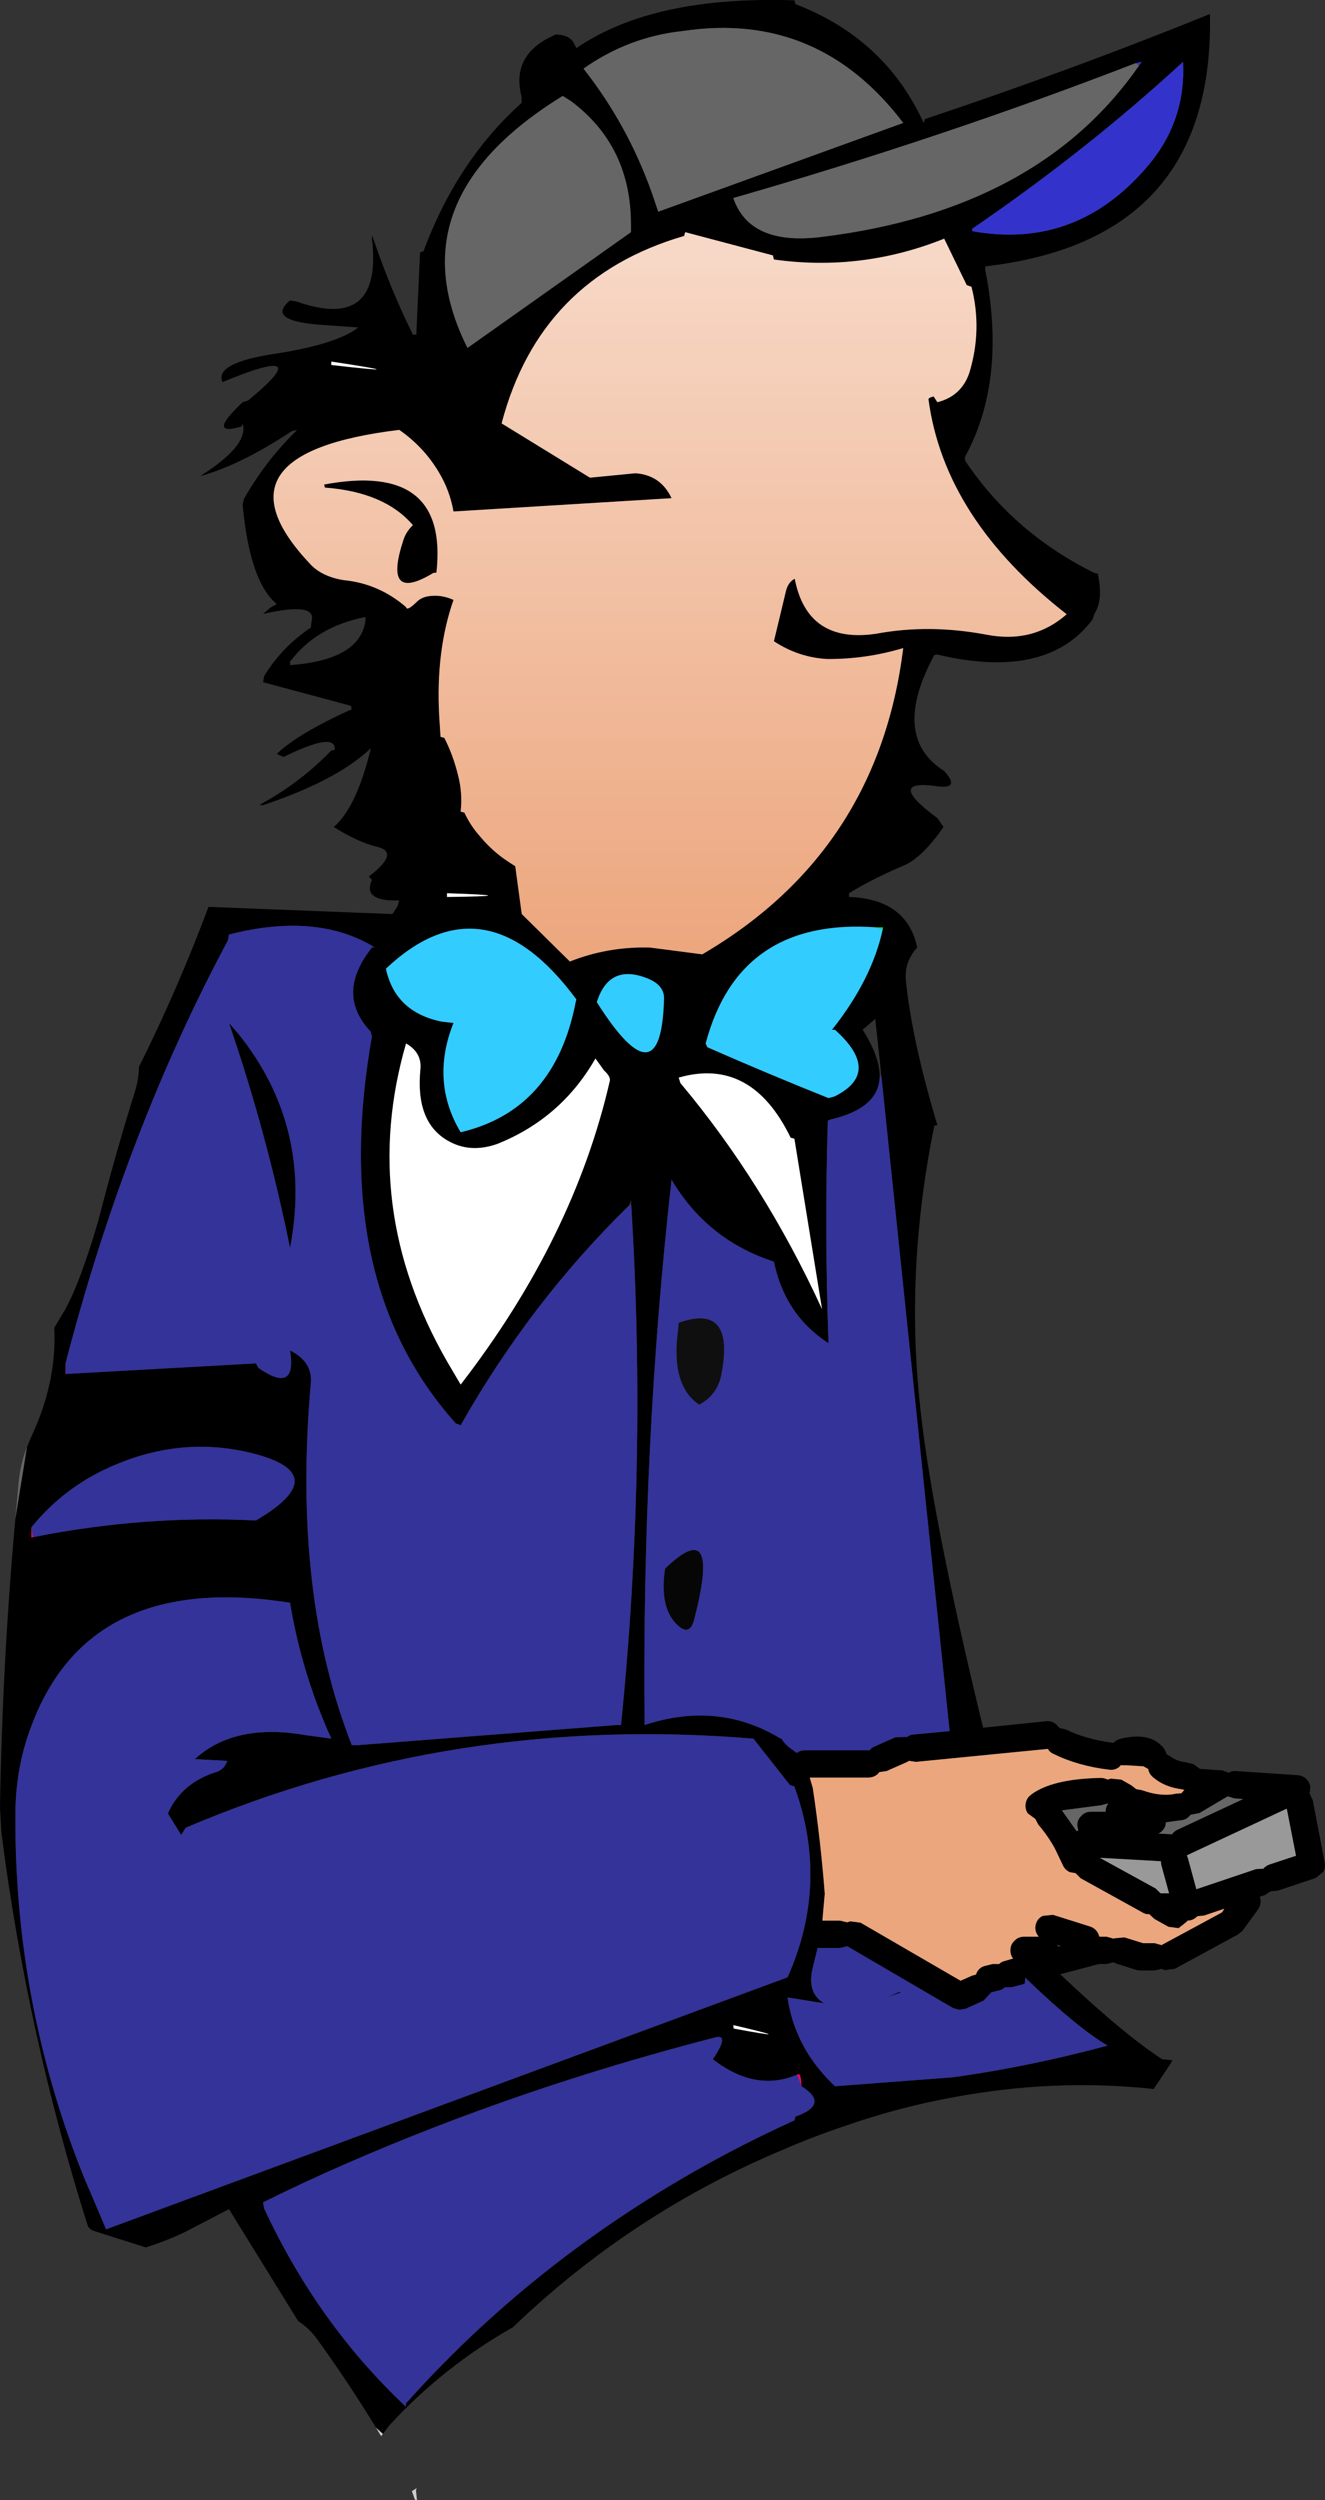 <?xml version="1.0" encoding="UTF-8" standalone="no"?>
<svg xmlns:xlink="http://www.w3.org/1999/xlink" height="366.1px" width="194.15px" xmlns="http://www.w3.org/2000/svg">
  <rect width="100%" height="100%" fill="#333333" stroke="none"/>
  <g transform="matrix(1.0, 0.0, 0.0, 1.0, 84.5, 186.35)">
    <path d="M-75.05 5.6 Q-73.85 3.4 -72.95 1.0 -70.85 -4.5 -69.4 -10.25 -67.25 -18.45 -64.7 -26.6 -64.15 -28.45 -64.15 -30.1 -58.5 -41.4 -53.95 -53.55 L-27.0 -52.5 -26.25 -53.65 -26.0 -54.5 Q-31.45 -54.3 -30.0 -57.5 L-30.45 -58.0 Q-25.8 -61.55 -29.25 -62.35 -32.0 -63.0 -35.6 -65.25 -32.25 -68.1 -30.15 -76.8 -35.05 -72.1 -45.95 -68.45 L-46.45 -68.45 -46.1 -68.7 Q-40.45 -71.8 -35.95 -76.45 L-35.45 -76.55 -35.45 -76.7 Q-35.45 -79.2 -42.95 -75.5 L-43.95 -75.95 Q-40.9 -78.9 -32.95 -82.5 L-33.1 -83.0 -45.95 -86.45 -45.8 -87.35 Q-43.15 -91.65 -38.95 -94.45 L-38.85 -95.4 Q-38.05 -98.25 -45.95 -96.45 L-44.9 -97.35 -43.95 -97.9 Q-47.9 -101.15 -48.95 -112.45 L-48.75 -113.3 Q-45.7 -118.65 -41.5 -122.85 L-40.95 -123.4 -41.65 -123.25 -41.85 -123.15 Q-49.1 -118.35 -55.05 -116.65 L-55.15 -116.65 -55.05 -116.7 Q-48.45 -120.9 -48.85 -123.9 L-48.95 -124.35 -49.1 -123.9 Q-54.35 -122.35 -48.95 -127.45 L-48.15 -127.7 Q-37.75 -136.25 -51.9 -130.4 -53.15 -133.25 -43.85 -134.6 -35.05 -136.0 -32.0 -138.4 L-37.0 -138.75 Q-45.7 -139.3 -42.0 -142.35 L-41.05 -142.2 Q-28.4 -137.75 -30.0 -151.4 L-30.0 -151.9 -29.8 -151.4 Q-27.4 -144.25 -24.0 -137.35 L-23.5 -137.35 -22.95 -149.4 -22.45 -149.55 Q-17.5 -162.85 -8.05 -171.3 L-8.1 -172.3 Q-9.65 -178.5 -3.05 -181.3 -1.1 -181.25 -0.45 -180.1 L-0.05 -179.3 Q11.2 -187.0 31.9 -186.3 L32.05 -185.75 Q45.05 -180.75 50.7 -168.65 L50.85 -168.35 51.0 -168.8 51.0 -168.9 Q72.55 -176.1 92.8 -184.3 L92.8 -183.35 Q93.0 -151.15 59.9 -147.35 59.8 -146.9 59.95 -146.4 62.95 -130.5 56.9 -119.45 56.8 -118.95 57.15 -118.55 64.15 -108.25 75.85 -102.45 L76.35 -102.35 Q77.2 -98.5 75.85 -96.45 L75.6 -95.65 Q68.9 -86.7 52.85 -90.5 52.35 -90.5 52.3 -90.25 46.0 -78.4 53.85 -73.45 56.25 -70.8 52.95 -71.2 45.0 -72.35 52.85 -66.55 L53.75 -65.25 Q50.85 -61.05 48.25 -59.75 43.5 -57.75 39.9 -55.55 L39.9 -55.0 Q48.4 -54.7 49.9 -47.6 47.95 -45.5 48.25 -42.65 49.15 -33.9 52.85 -21.6 L52.4 -21.5 Q48.25 -1.1 50.2 18.4 51.7 34.3 59.55 66.65 L68.8 65.7 Q69.6 65.6 70.25 66.15 L70.75 66.7 71.65 66.9 Q74.65 68.35 78.5 68.85 L78.7 68.85 Q79.1 68.4 79.75 68.25 83.85 67.3 85.75 69.35 86.25 69.8 86.4 70.5 L87.0 70.85 Q87.85 71.5 89.1 71.7 L89.0 71.65 90.4 72.0 91.35 72.7 91.65 72.7 94.6 72.9 95.55 73.25 Q96.0 72.95 96.6 73.0 L105.65 73.6 Q106.3 73.65 106.85 74.1 107.35 74.55 107.5 75.25 L107.4 76.3 107.85 77.25 109.6 86.35 Q109.75 87.1 109.4 87.75 L108.3 88.65 102.75 90.5 101.7 90.6 100.85 91.15 100.1 91.4 100.2 91.75 Q100.3 92.55 99.85 93.25 L97.55 96.4 96.85 96.95 87.65 101.95 86.15 102.15 85.7 101.95 84.7 102.2 82.65 102.2 82.1 102.15 79.1 101.2 78.65 101.0 77.65 101.25 76.55 101.25 70.85 102.75 Q80.15 111.55 85.8 115.2 L86.8 115.3 87.3 115.35 86.95 115.95 84.55 119.55 Q70.0 118.0 55.3 120.75 47.2 122.2 39.05 125.05 34.6 126.55 30.45 128.35 8.15 137.65 -9.35 154.45 -19.45 160.15 -27.35 168.7 L-28.4 170.05 -29.4 169.15 Q-33.4 162.6 -37.95 156.3 -39.15 154.6 -40.8 153.55 L-50.95 137.15 -57.5 140.55 Q-60.25 141.85 -63.15 142.75 L-70.7 140.35 Q-71.45 140.1 -71.65 139.55 -80.5 111.55 -84.3 82.0 L-84.5 78.25 Q-84.15 57.15 -82.25 36.05 L-80.55 25.55 -79.85 23.9 Q-76.15 15.95 -76.55 8.1 L-75.1 5.65 -75.0 5.6 -75.05 5.6 M-2.05 -172.3 Q-26.85 -157.05 -16.0 -135.4 L7.95 -152.35 7.95 -153.35 Q8.0 -164.95 -0.85 -171.55 L-2.05 -172.3 M-35.95 -133.4 L-35.95 -132.9 Q-22.7 -131.4 -35.95 -133.4 M-34.15 -101.4 Q-29.0 -100.9 -25.0 -97.45 -24.9 -96.8 -23.5 -98.15 -22.65 -99.05 -21.1 -99.1 -19.6 -99.2 -18.05 -98.5 -20.65 -91.05 -20.15 -81.6 L-19.95 -78.45 -19.4 -78.3 Q-18.15 -75.9 -17.4 -72.9 -16.7 -70.25 -17.0 -67.5 L-16.45 -67.35 Q-15.55 -65.4 -14.1 -63.8 -12.35 -61.7 -10.15 -60.25 L-9.0 -59.5 -8.05 -52.5 -1.0 -45.55 Q4.55 -47.75 10.7 -47.6 L18.4 -46.6 Q44.15 -61.65 47.85 -91.45 42.35 -89.8 36.65 -89.85 32.45 -90.1 28.9 -92.45 L30.7 -99.95 Q31.05 -101.15 31.95 -101.6 33.8 -92.05 43.9 -93.55 51.65 -95.0 60.1 -93.4 66.9 -92.1 71.8 -96.4 53.9 -110.35 51.55 -127.85 51.5 -128.1 52.3 -128.3 L52.85 -127.45 Q56.4 -128.35 57.55 -131.8 59.45 -138.1 57.85 -144.35 L57.15 -144.6 53.85 -151.4 Q41.75 -146.55 28.9 -148.35 L28.75 -148.95 15.9 -152.35 15.75 -151.8 Q-5.4 -145.65 -11.0 -124.35 L1.95 -116.4 8.6 -117.05 Q12.3 -116.8 13.9 -113.4 L-18.05 -111.45 Q-18.6 -114.55 -20.2 -117.2 -22.4 -120.9 -26.0 -123.4 -54.45 -119.95 -38.95 -103.65 -37.25 -101.9 -34.15 -101.4 M-24.0 -109.45 Q-28.15 -114.3 -36.9 -114.95 L-37.0 -115.4 Q-18.75 -118.8 -20.55 -102.5 L-21.0 -102.45 Q-28.45 -97.95 -25.4 -107.25 -25.0 -108.5 -24.0 -109.45 M-30.95 -96.0 Q-38.15 -94.6 -42.0 -89.45 L-42.0 -88.95 Q-31.7 -89.7 -30.95 -95.5 L-30.95 -96.0 M-19.0 -55.55 L-19.0 -55.0 Q-6.95 -55.15 -19.0 -55.55 M-50.95 -36.55 L-49.6 -35.0 Q-38.6 -21.35 -42.0 -3.6 -45.4 -20.4 -50.95 -36.55 M-18.05 -36.55 Q-21.45 -28.0 -17.0 -20.55 -3.2 -23.8 -0.15 -39.6 L-0.05 -40.0 Q-13.45 -58.15 -27.95 -44.5 -26.6 -38.15 -19.8 -36.75 L-18.05 -36.55 M-25.0 -33.55 Q-31.95 -9.6 -19.0 13.0 L-17.0 16.4 Q-0.45 -5.0 4.85 -28.05 5.0 -28.7 4.0 -29.6 L2.75 -31.35 Q-2.25 -22.6 -11.6 -18.85 -15.65 -17.4 -18.95 -19.35 -23.65 -22.1 -22.9 -29.75 -22.65 -32.2 -25.0 -33.55 M7.7 -9.85 Q-6.7 4.2 -17.0 22.35 L-17.7 22.1 Q-36.35 1.35 -30.0 -34.6 L-30.2 -35.3 Q-35.4 -40.8 -30.0 -47.6 L-29.5 -47.6 -29.9 -47.8 Q-38.3 -52.75 -50.95 -49.5 L-51.1 -48.65 Q-66.05 -20.75 -74.9 13.3 L-74.9 14.85 -74.85 14.85 -47.0 13.3 -46.65 13.95 Q-40.95 17.9 -42.0 11.4 -38.7 13.05 -38.95 16.15 -41.7 46.95 -32.95 69.2 L-32.0 69.2 5.9 66.25 6.5 66.25 Q10.35 28.15 8.0 -9.85 L7.95 -10.65 7.7 -9.85 M88.85 -177.3 Q74.85 -164.4 57.95 -152.85 L57.95 -152.5 Q73.4 -149.7 83.9 -162.3 89.3 -168.85 88.85 -177.3 M82.4 -176.75 L82.8 -177.3 81.9 -177.1 Q53.6 -166.15 22.95 -157.35 25.35 -150.35 35.85 -151.65 67.7 -155.55 82.4 -176.75 M11.95 -155.35 L47.85 -168.35 Q35.35 -184.8 15.5 -181.8 7.6 -180.95 1.0 -176.3 7.45 -168.1 11.0 -158.15 L11.95 -155.35 M44.85 -50.3 L44.9 -50.55 43.9 -50.55 Q23.8 -52.0 18.9 -33.55 L19.15 -33.0 Q27.9 -29.15 36.9 -25.55 L37.8 -25.8 Q44.8 -29.3 37.85 -35.55 L37.4 -35.55 37.6 -35.8 Q43.3 -43.05 44.85 -50.3 M15.2 -27.75 Q27.45 -13.15 35.95 5.35 L31.9 -19.6 31.35 -19.75 Q25.6 -31.6 14.95 -28.55 L15.2 -27.75 M12.8 -40.25 Q12.75 -42.25 10.05 -43.2 4.7 -45.15 2.95 -39.6 12.45 -24.6 12.8 -40.25 M44.4 -28.7 Q44.3 -24.05 37.15 -22.4 L36.8 -22.25 Q36.3 -6.4 36.9 10.35 30.5 6.2 28.9 -1.6 19.15 -4.75 13.9 -13.6 9.55 24.95 9.95 66.25 20.75 62.7 29.9 68.25 L30.0 68.2 Q30.4 69.05 31.65 69.9 L32.25 70.35 Q32.75 69.95 33.45 69.95 L42.7 69.95 42.95 69.95 Q43.2 69.55 43.75 69.35 L46.7 68.05 48.25 68.0 48.35 68.05 Q48.75 67.7 49.3 67.65 L54.65 67.15 44.65 -28.75 44.65 -28.8 43.75 -37.15 41.9 -35.55 Q44.4 -31.65 44.4 -28.7 M84.45 73.9 Q83.85 73.4 83.75 72.7 L83.05 72.3 80.6 72.15 79.7 72.15 79.5 72.4 Q78.85 72.9 78.05 72.8 73.45 72.25 69.9 70.5 69.3 70.25 69.05 69.75 L49.7 71.65 48.7 71.5 48.35 71.7 45.4 73.0 44.35 73.15 44.15 73.4 Q43.55 73.95 42.7 73.95 L34.15 73.95 34.6 75.5 Q35.75 83.2 36.35 90.95 L36.0 94.9 38.6 94.9 39.65 95.15 40.1 95.0 41.6 95.2 56.25 103.7 57.95 102.95 58.5 102.8 58.7 102.35 Q59.15 101.65 59.95 101.5 L60.95 101.25 61.9 101.25 Q62.25 100.9 62.75 100.8 L63.95 100.45 Q63.55 99.95 63.55 99.25 63.55 98.4 64.15 97.85 64.7 97.25 65.55 97.25 L67.7 97.25 67.45 96.9 Q67.05 96.15 67.3 95.35 67.55 94.55 68.3 94.2 L69.8 94.05 75.2 95.75 Q76.0 96.0 76.4 96.75 L76.6 97.25 77.65 97.25 78.7 97.55 78.7 97.5 80.25 97.35 83.0 98.2 84.7 98.2 85.75 98.5 85.75 98.45 94.55 93.7 94.9 93.15 91.95 94.15 90.95 94.25 90.85 94.35 Q90.25 94.9 89.5 94.9 L89.4 95.05 88.2 96.0 86.7 95.8 84.65 94.65 83.9 93.95 Q83.35 94.0 82.9 93.7 L73.85 88.7 73.1 87.95 72.25 87.8 Q71.5 87.45 71.2 86.7 L70.1 84.4 Q69.1 82.55 67.65 80.85 L67.2 80.0 66.1 79.2 Q65.65 78.5 65.8 77.7 65.9 77.1 66.3 76.7 L66.65 76.4 Q69.7 74.15 76.75 74.0 77.35 74.0 77.8 74.25 L78.25 74.1 79.8 74.25 81.3 75.1 82.0 75.65 82.85 75.8 Q85.6 76.8 87.85 76.3 L88.6 76.25 89.05 75.75 89.0 75.75 88.6 75.65 88.55 75.65 Q86.05 75.3 84.45 73.9 M97.65 77.1 L96.35 77.0 95.4 76.7 91.25 79.15 89.95 79.4 Q89.55 79.95 88.9 80.15 L86.35 80.5 86.25 81.05 Q85.95 81.8 85.25 82.15 L87.15 82.25 87.25 82.25 Q87.5 81.85 88.0 81.6 L97.65 77.1 M84.85 90.2 L85.55 90.9 86.8 90.9 85.65 86.7 85.6 86.2 76.65 85.7 84.85 90.2 M89.4 85.35 L89.55 85.7 90.8 90.3 99.55 87.35 100.6 87.3 Q100.95 86.9 101.45 86.7 L105.4 85.4 104.05 78.5 89.7 85.2 89.4 85.35 M31.25 75.05 L25.9 68.25 Q-18.05 64.6 -57.3 81.3 L-57.95 82.35 -59.9 79.2 Q-57.9 74.7 -52.7 73.1 -51.6 72.7 -51.2 71.5 L-55.95 71.25 Q-50.1 65.9 -39.65 67.75 L-35.95 68.25 Q-40.3 58.65 -42.0 48.35 -71.45 43.7 -79.9 66.4 -82.25 72.5 -82.25 79.55 -82.35 107.35 -72.15 132.6 L-68.95 140.1 30.9 103.2 Q37.05 89.45 31.9 75.25 L31.25 75.05 M60.7 105.45 L59.65 106.6 57.0 107.8 56.05 107.95 55.15 107.7 39.65 98.65 38.6 98.9 35.7 98.9 35.3 98.9 34.65 101.55 Q33.6 105.45 36.25 107.0 L30.9 106.15 Q31.45 110.2 33.65 114.0 35.35 116.8 37.85 119.15 L55.05 117.85 Q66.3 116.3 77.8 113.2 73.6 110.75 66.45 103.95 L65.75 103.25 65.65 104.15 63.75 104.65 62.75 104.65 Q62.35 105.05 61.75 105.15 L60.75 105.4 60.7 105.4 60.7 105.45 M79.5 78.95 L80.65 78.95 80.55 78.85 79.8 78.8 79.4 78.65 77.85 77.75 77.8 77.75 76.85 78.0 71.1 78.75 73.25 81.8 73.5 81.7 73.35 80.95 Q73.35 80.1 73.95 79.55 74.5 78.95 75.35 78.95 L79.5 78.95 M70.4 98.4 L70.5 98.75 71.0 98.6 70.4 98.4 M47.25 105.35 L47.6 105.4 45.5 106.1 47.25 105.35 M23.0 110.7 Q33.25 112.6 22.95 110.2 L23.0 110.7 M32.95 119.15 Q32.85 117.2 32.45 117.4 L32.3 117.45 Q26.25 120.05 19.95 115.2 22.6 111.3 20.1 112.05 -8.35 119.4 -33.7 130.45 -39.9 133.15 -45.95 136.15 L-45.8 137.05 Q-37.9 154.0 -25.0 166.1 -25.1 165.5 -24.75 165.3 -5.05 143.35 22.2 128.9 26.95 126.4 31.9 124.15 L32.05 123.6 Q37.15 121.8 32.95 119.15 M-79.9 37.3 L-79.9 38.8 -79.65 38.75 Q-63.5 35.5 -47.0 36.3 -35.4 29.5 -47.55 26.45 -57.6 23.95 -67.5 28.1 -74.9 31.15 -79.9 37.3" fill="#000000" fill-rule="evenodd" stroke="none"/>
    <path d="M81.9 -177.1 L82.8 -177.3 82.4 -176.75 81.9 -177.1 M88.85 -177.3 Q89.3 -168.85 83.9 -162.3 73.4 -149.7 57.95 -152.5 L57.95 -152.85 Q74.85 -164.4 88.85 -177.3" fill="#3333cc" fill-rule="evenodd" stroke="none"/>
    <path d="M-35.95 -133.4 Q-22.7 -131.4 -35.95 -132.9 L-35.95 -133.4 M-19.0 -55.55 Q-6.95 -55.15 -19.0 -55.0 L-19.0 -55.55 M-25.0 -33.55 Q-22.65 -32.2 -22.9 -29.75 -23.65 -22.1 -18.95 -19.35 -15.65 -17.4 -11.6 -18.85 -2.25 -22.6 2.75 -31.35 L4.0 -29.6 Q5.0 -28.7 4.85 -28.05 -0.45 -5.0 -17.0 16.4 L-19.0 13.0 Q-31.95 -9.6 -25.0 -33.55 M15.2 -27.75 L14.95 -28.55 Q25.6 -31.6 31.35 -19.75 L31.9 -19.6 35.95 5.35 Q27.45 -13.15 15.2 -27.75 M23.0 110.7 L22.95 110.2 Q33.25 112.6 23.0 110.7" fill="#ffffff" fill-rule="evenodd" stroke="none"/>
    <path d="M-34.15 -101.4 Q-37.25 -101.9 -38.95 -103.65 -54.45 -119.95 -26.0 -123.4 -22.4 -120.9 -20.2 -117.2 -18.6 -114.55 -18.05 -111.45 L13.9 -113.4 Q12.3 -116.8 8.6 -117.05 L1.95 -116.4 -11.0 -124.35 Q-5.4 -145.65 15.75 -151.8 L15.9 -152.35 28.75 -148.95 28.9 -148.35 Q41.75 -146.55 53.85 -151.4 L57.15 -144.6 57.85 -144.35 Q59.45 -138.1 57.55 -131.8 56.4 -128.35 52.85 -127.45 L52.3 -128.3 Q51.5 -128.1 51.55 -127.85 53.9 -110.35 71.8 -96.4 66.9 -92.1 60.1 -93.4 51.65 -95.0 43.9 -93.55 33.8 -92.05 31.95 -101.6 31.05 -101.15 30.7 -99.95 L28.9 -92.45 Q32.45 -90.1 36.65 -89.85 42.35 -89.8 47.85 -91.45 44.15 -61.65 18.4 -46.6 L10.7 -47.6 Q4.55 -47.75 -1.0 -45.55 L-8.05 -52.5 -9.0 -59.5 -10.15 -60.25 Q-12.35 -61.7 -14.1 -63.8 -15.55 -65.4 -16.45 -67.35 L-17.0 -67.5 Q-16.7 -70.25 -17.4 -72.9 -18.15 -75.9 -19.4 -78.3 L-19.95 -78.45 -20.15 -81.6 Q-20.65 -91.05 -18.05 -98.5 -19.6 -99.2 -21.1 -99.1 -22.65 -99.05 -23.5 -98.15 -24.9 -96.8 -25.0 -97.45 -29.0 -100.9 -34.15 -101.4 M-24.0 -109.45 Q-25.0 -108.5 -25.4 -107.25 -28.45 -97.95 -21.0 -102.45 L-20.55 -102.5 Q-18.75 -118.8 -37.0 -115.4 L-36.9 -114.95 Q-28.15 -114.3 -24.0 -109.45 M84.45 73.9 Q86.05 75.3 88.55 75.65 L88.6 75.65 89.0 75.75 89.05 75.75 88.6 76.25 87.85 76.3 Q85.6 76.8 82.85 75.8 L82.0 75.65 81.3 75.1 79.8 74.25 78.25 74.1 77.8 74.25 Q77.35 74.0 76.75 74.0 69.7 74.15 66.65 76.4 L66.3 76.7 Q65.9 77.1 65.8 77.7 65.65 78.5 66.1 79.2 L67.2 80.0 67.65 80.85 Q69.1 82.55 70.1 84.4 L71.2 86.7 Q71.5 87.45 72.25 87.8 L73.1 87.95 73.85 88.7 82.9 93.7 Q83.35 94.0 83.9 93.95 L84.65 94.65 86.7 95.8 88.2 96.0 89.4 95.05 89.5 94.9 Q90.25 94.9 90.85 94.35 L90.95 94.25 91.95 94.15 94.9 93.15 94.55 93.7 85.75 98.45 85.75 98.5 84.7 98.2 83.0 98.2 80.25 97.35 78.7 97.5 78.7 97.55 77.65 97.25 76.6 97.25 76.4 96.75 Q76.0 96.0 75.2 95.75 L69.8 94.05 68.3 94.2 Q67.55 94.55 67.3 95.35 67.05 96.15 67.45 96.9 L67.7 97.25 65.55 97.25 Q64.7 97.25 64.15 97.85 63.55 98.4 63.55 99.25 63.55 99.95 63.95 100.45 L62.75 100.8 Q62.25 100.9 61.9 101.25 L60.95 101.25 59.95 101.5 Q59.15 101.65 58.7 102.35 L58.5 102.8 57.95 102.95 56.25 103.7 41.6 95.2 40.1 95.0 39.65 95.15 38.6 94.9 36.0 94.9 36.35 90.95 Q35.75 83.2 34.6 75.5 L34.15 73.95 42.7 73.95 Q43.55 73.95 44.15 73.4 L44.35 73.15 45.4 73.0 48.35 71.7 48.7 71.5 49.7 71.65 69.05 69.75 Q69.3 70.25 69.9 70.5 73.45 72.25 78.05 72.8 78.85 72.9 79.5 72.4 L79.7 72.15 80.6 72.15 83.05 72.3 83.75 72.7 Q83.85 73.4 84.45 73.9" fill="url(#gradient0)" fill-rule="evenodd" stroke="none"/>
    <path d="M-74.85 14.85 L-74.9 14.85 -74.9 13.3 -74.85 14.85 M44.65 -28.75 L44.4 -28.7 44.65 -28.8 44.65 -28.75 M32.95 119.15 L32.3 117.45 32.45 117.4 Q32.85 117.2 32.95 119.15 M-79.9 37.3 L-79.65 38.75 -79.9 38.8 -79.9 37.3" fill="#ff0066" fill-rule="evenodd" stroke="none"/>
    <path d="M43.9 -50.55 L44.9 -50.55 44.85 -50.3 43.9 -50.55" fill="#00ff00" fill-rule="evenodd" stroke="none"/>
    <path d="M17.95 19.35 Q13.75 16.55 14.85 8.4 L14.95 7.35 Q23.35 4.35 21.15 15.2 20.5 18.0 17.95 19.35" fill="#0f0f0f" fill-rule="evenodd" stroke="none"/>
    <path d="M17.2 50.85 Q16.55 53.35 14.7 51.55 12.1 49.05 12.95 43.35 21.25 35.35 17.2 50.85" fill="#060606" fill-rule="evenodd" stroke="none"/>
    <path d="M-28.4 170.05 L-28.65 170.4 -29.4 169.15 -28.4 170.05 M-24.15 178.45 L-23.45 178.0 -23.55 178.35 -23.4 179.75 -23.7 179.7 -24.15 178.45" fill="#cccccc" fill-rule="evenodd" stroke="none"/>
    <path d="M-75.1 5.65 L-75.05 5.6 -75.0 5.6 -75.1 5.65" fill="#336699" fill-rule="evenodd" stroke="none"/>
    <path d="M89.4 85.35 L89.7 85.2 104.05 78.5 105.4 85.4 101.45 86.7 Q100.95 86.9 100.6 87.3 L99.55 87.35 90.8 90.3 89.55 85.7 89.4 85.35 M84.85 90.2 L76.65 85.7 85.6 86.2 85.65 86.7 86.8 90.9 85.55 90.9 84.85 90.2" fill="#999999" fill-rule="evenodd" stroke="none"/>
    <path d="M-82.25 36.05 L-81.8 31.0 Q-81.55 28.1 -80.55 25.55 L-82.25 36.05 M-2.05 -172.3 L-0.85 -171.55 Q8.0 -164.95 7.95 -153.35 L7.95 -152.35 -16.0 -135.4 Q-26.85 -157.05 -2.05 -172.3 M81.9 -177.1 L82.4 -176.75 Q67.7 -155.55 35.85 -151.65 25.35 -150.35 22.95 -157.35 53.6 -166.15 81.9 -177.1 M11.95 -155.35 L11.0 -158.15 Q7.45 -168.1 1.0 -176.3 7.6 -180.95 15.5 -181.8 35.35 -184.8 47.85 -168.35 L11.95 -155.35 M97.65 77.1 L88.0 81.6 Q87.5 81.85 87.25 82.25 L87.15 82.25 85.25 82.15 Q85.95 81.8 86.25 81.05 L86.35 80.5 88.9 80.15 Q89.55 79.95 89.95 79.4 L91.25 79.15 95.4 76.7 96.35 77.0 97.65 77.1 M79.8 78.8 L79.5 78.95 75.35 78.95 Q74.5 78.95 73.95 79.55 73.35 80.1 73.35 80.95 L73.5 81.7 73.25 81.8 71.1 78.75 76.85 78.0 77.8 77.75 77.85 77.75 79.4 78.65 79.8 78.8" fill="#666666" fill-rule="evenodd" stroke="none"/>
    <path d="M-50.95 -36.55 Q-45.4 -20.4 -42.0 -3.6 -38.6 -21.35 -49.6 -35.0 L-50.95 -36.55 M-30.0 -47.6 Q-35.4 -40.8 -30.2 -35.3 L-30.0 -34.6 Q-36.35 1.35 -17.7 22.1 L-17.0 22.35 Q-6.7 4.2 7.7 -9.85 L8.0 -9.85 Q10.35 28.15 6.5 66.25 L5.9 66.25 -32.0 69.2 -32.95 69.2 Q-41.7 46.95 -38.95 16.15 -38.7 13.05 -42.0 11.4 -40.95 17.9 -46.65 13.95 L-47.0 13.3 -74.85 14.85 -74.9 13.3 Q-66.05 -20.75 -51.1 -48.65 L-50.95 -49.5 Q-38.3 -52.75 -29.9 -47.8 L-30.0 -47.6 M44.65 -28.75 L54.65 67.15 49.3 67.65 Q48.75 67.7 48.35 68.05 L48.25 68.0 46.7 68.05 43.75 69.35 Q43.2 69.55 42.95 69.95 L42.7 69.95 33.45 69.95 Q32.75 69.95 32.25 70.35 L31.65 69.9 Q30.4 69.05 30.0 68.2 L29.9 68.25 Q20.75 62.7 9.95 66.25 9.55 24.95 13.9 -13.6 19.15 -4.75 28.9 -1.6 30.5 6.2 36.9 10.35 36.3 -6.4 36.8 -22.25 L37.15 -22.4 Q44.3 -24.05 44.4 -28.7 L44.65 -28.75 M17.95 19.35 Q20.5 18.0 21.15 15.2 23.35 4.35 14.95 7.35 L14.85 8.4 Q13.75 16.55 17.95 19.35 M17.2 50.85 Q21.25 35.35 12.95 43.35 12.1 49.05 14.7 51.55 16.55 53.35 17.2 50.85 M31.25 75.05 L31.9 75.25 Q37.05 89.45 30.9 103.2 L-68.95 140.1 -72.15 132.6 Q-82.35 107.35 -82.25 79.55 -82.25 72.5 -79.9 66.4 -71.45 43.7 -42.0 48.35 -40.3 58.65 -35.95 68.25 L-39.65 67.75 Q-50.1 65.9 -55.95 71.25 L-51.2 71.5 Q-51.6 72.7 -52.7 73.1 -57.9 74.7 -59.9 79.2 L-57.95 82.35 -57.3 81.3 Q-18.05 64.6 25.9 68.25 L31.25 75.05 M60.75 105.4 L61.75 105.15 Q62.35 105.05 62.75 104.65 L63.75 104.65 65.65 104.15 65.75 103.25 66.45 103.95 Q73.6 110.75 77.8 113.2 66.3 116.3 55.05 117.85 L37.85 119.15 Q35.35 116.8 33.65 114.0 31.45 110.2 30.9 106.15 L36.25 107.0 Q33.6 105.45 34.65 101.55 L35.3 98.9 35.7 98.9 38.6 98.9 39.65 98.65 55.15 107.7 56.05 107.95 57.0 107.8 59.65 106.6 60.7 105.45 60.75 105.4 M47.25 105.35 L45.5 106.1 47.6 105.4 47.25 105.35 M32.3 117.45 L32.95 119.15 Q37.15 121.8 32.05 123.6 L31.9 124.15 Q26.95 126.4 22.2 128.9 -5.05 143.35 -24.75 165.3 -25.1 165.5 -25.0 166.1 -37.9 154.0 -45.8 137.05 L-45.95 136.15 Q-39.9 133.15 -33.7 130.45 -8.35 119.4 20.1 112.05 22.6 111.3 19.95 115.2 26.25 120.05 32.3 117.45 M-79.65 38.75 L-79.9 37.3 Q-74.9 31.15 -67.5 28.1 -57.6 23.95 -47.55 26.45 -35.4 29.5 -47.0 36.3 -63.5 35.5 -79.65 38.75" fill="#333399" fill-rule="evenodd" stroke="none"/>
    <path d="M-18.05 -36.55 L-19.8 -36.75 Q-26.6 -38.15 -27.95 -44.5 -13.45 -58.15 -0.05 -40.0 L-0.15 -39.6 Q-3.2 -23.8 -17.0 -20.55 -21.45 -28.0 -18.05 -36.55 M43.9 -50.55 L44.85 -50.3 Q43.3 -43.05 37.6 -35.8 L37.4 -35.55 37.85 -35.55 Q44.8 -29.3 37.8 -25.8 L36.9 -25.55 Q27.9 -29.15 19.15 -33.0 L18.9 -33.55 Q23.8 -52.0 43.9 -50.55 M12.8 -40.25 Q12.45 -24.6 2.95 -39.6 4.7 -45.15 10.05 -43.2 12.75 -42.25 12.8 -40.25" fill="#33ccff" fill-rule="evenodd" stroke="none"/>
    <path d="M79.8 78.8 L79.5 78.95" fill="none" stroke="#000000" stroke-linecap="round" stroke-linejoin="round" stroke-width="4.0"/>
  </g>
  <defs>
    <linearGradient gradientTransform="matrix(0.0, 0.065, -0.071, 0.0, 13.75, -98.95)" gradientUnits="userSpaceOnUse" id="gradient0" spreadMethod="pad" x1="-819.2" x2="819.2">
      <stop offset="0.0" stop-color="#f7d9c8"/>
      <stop offset="1.0" stop-color="#eca67d"/>
    </linearGradient>
  </defs>
</svg>
